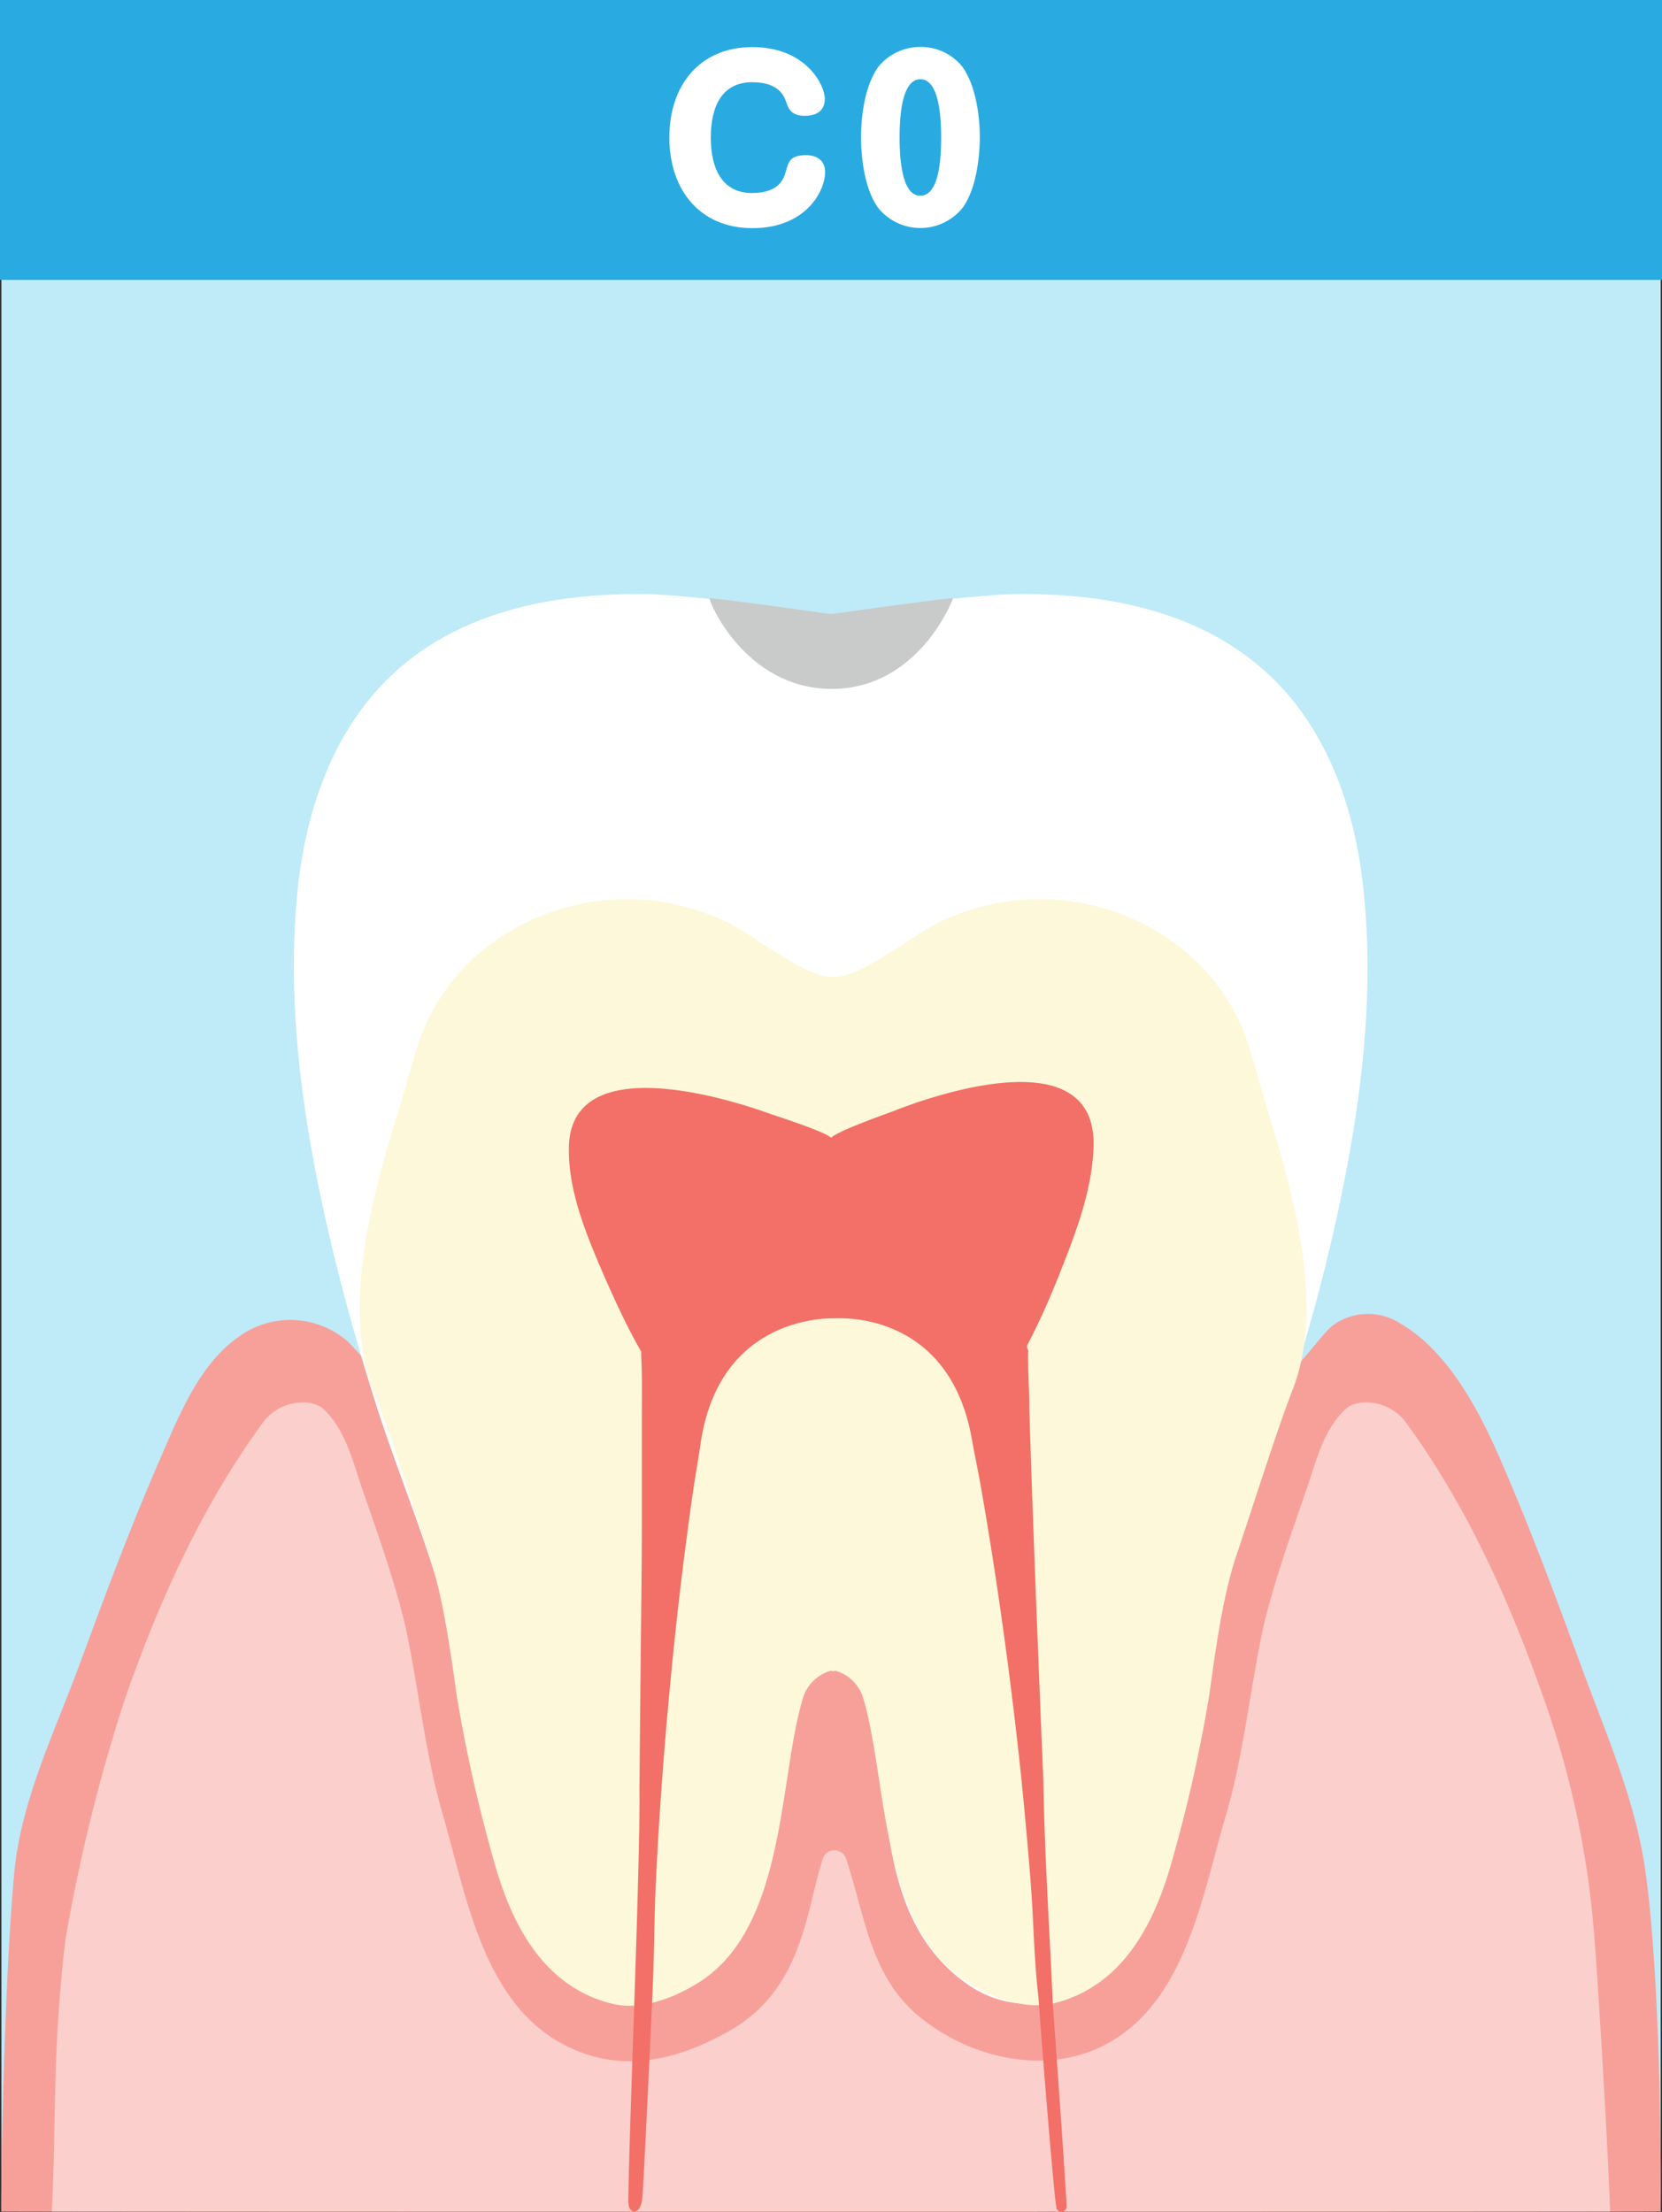 <svg xmlns="http://www.w3.org/2000/svg" viewBox="0 0 150 199.61"><rect x="0" y="0" width="150" height="199.61" fill="#333333" stroke="none"/><g id="&#x30EC;&#x30A4;&#x30E4;&#x30FC;_2" data-name="&#x30EC;&#x30A4;&#x30E4;&#x30FC; 2"><g id="&#x30EC;&#x30A4;&#x30E4;&#x30FC;_1-2" data-name="&#x30EC;&#x30A4;&#x30E4;&#x30FC; 1"><rect x="0.13" width="149.75" height="199.55" style="fill:#bfeaf8"></rect><path d="M148.52,169c-.86-6.42-3.58-12.55-5.83-18.68-2.34-6.38-4.71-12.76-7.45-19-1.89-4.31-4.67-9.43-8.79-11.84a5.37,5.37,0,0,0-6.14.12c-1.27.91-5,6.74-6.59,5.74-2.87-1.78-3.47-9.92-7.14-9.92H43.23c-3.67,0-3.91,7.46-6.79,9.25-1.43.89-4.19-2.84-5.07-3.62a7.88,7.88,0,0,0-9.77-.45c-3.49,2.38-5.37,6.94-7,10.72-2.75,6.27-5.12,12.65-7.46,19C4.87,156.45,1.89,162.55,1.29,169,.29,179.74.05,199.52.12,199.57s149.69.05,149.75,0S150,179.58,148.52,169Z" style="fill:#f7a09a"></path><path d="M145.32,199.55c-.27-6.83-.8-15.68-1.26-22.5-.05-.72-.11-1.43-.16-2.15a82.89,82.89,0,0,0-4.54-21.53c-3.08-8.82-6.91-17.34-12.37-24.86a4.51,4.51,0,0,0-4.1-1.94,3.3,3.3,0,0,0-1.24.41c-2.18,1.82-2.87,4.94-3.77,7.53-1.38,4-2.81,8-3.81,12.09-1.23,5.6-1.8,11.69-3.43,17.21-2.17,7.38-3.66,17.1-11.12,20.83-5.28,2.62-11.84,1.09-16.34-2.48-4.68-3.7-5.07-9.24-6.87-14.57a1.12,1.12,0,0,0-2,0c-1.57,4.65-1.74,11.91-8.54,15.72-4.67,2.62-9.61,3.85-14.66,1.32-7.47-3.72-9-13.44-11.13-20.82-1.63-5.52-2.2-11.61-3.43-17.21-1-4.1-2.43-8.12-3.81-12.09-.9-2.59-1.59-5.71-3.76-7.53a3.29,3.29,0,0,0-1.25-.41,4.52,4.52,0,0,0-4.1,1.94c-5.46,7.52-9.29,16-12.37,24.86a153.86,153.86,0,0,0-5.32,21.48c-.1.73-.19,1.47-.26,2.2-.91,9.08-.59,13.39-1,22.52H145.25Z" style="fill:#fbcfcc"></path><path d="M123,79.78c-.71-6.28-2.79-12.57-6.92-17.28-6.4-7.3-16.18-9.14-25.36-8.86a131.63,131.63,0,0,0-15.76,2,131.63,131.63,0,0,0-15.76-2c-9.18-.28-19,1.56-25.36,8.86-4.13,4.71-6.21,11-6.92,17.28-1.18,10.51.4,21.37,2.77,31.61,1.18,5.09,2.6,10.13,4.17,15.12s3.67,10.13,5.28,15.23c1.69,5.35,2.13,10.74,3.28,16.18,1.47,6.92,3.76,19.83,11.57,22.36a9.49,9.49,0,0,0,8.51-1.16c9.61-6.56,6.69-20.34,9.36-29.89A4.68,4.68,0,0,1,75,146a4.68,4.68,0,0,1,3.1,3.28c2.67,9.55-.25,23.33,9.36,29.89A9.49,9.49,0,0,0,96,180.28c7.81-2.53,10.1-15.44,11.57-22.36,1.15-5.44,1.59-10.83,3.28-16.18,1.61-5.1,3.72-10.28,5.28-15.23s3-10,4.17-15.12C122.64,101.15,124.22,90.29,123,79.78Z" style="fill:#fff"></path><path d="M114.47,100.39c-.61-2-1.14-4-1.77-6-3.44-11-16.74-16.48-27.76-11.24-1.61.77-3,1.83-4.47,2.73-1.08.65-3.9,2.5-5.27,2.24-1.38.26-4.2-1.59-5.28-2.24-1.5-.9-2.86-2-4.47-2.73-11-5.24-24.32.28-27.76,11.24-.63,2-1.16,4-1.77,6-2.34,7.56-5.12,17.68-2.19,25.15,1.48,3.78,3.76,10.94,5,14.74s1.89,8.47,2.51,12.85a134.81,134.81,0,0,0,3.39,15c1.48,5.24,4.29,11.23,10.77,12.73,2.56.59,5.63-.65,7.74-2,7.82-5,7.13-18.29,9.31-25.56A3.67,3.67,0,0,1,75,150.77a1.52,1.52,0,0,1,.2.06,1.06,1.06,0,0,1,.19-.06,3.67,3.67,0,0,1,2.52,2.49c2.18,7.27,1.49,20.55,9.31,25.56,2.11,1.34,5.18,2.58,7.74,2,6.48-1.5,9.29-7.49,10.77-12.73a134.81,134.81,0,0,0,3.39-15c.62-4.38,1.23-9.08,2.51-12.85s3.55-11,5-14.74C119.59,118.07,116.81,108,114.47,100.39Z" style="fill:#fdf8d9"></path><path d="M92.7,121.42c1.13-2.16,2.12-4.4,3-6.66,1.45-3.63,3-7.72,3-11.71-.16-8.74-13.14-4.67-17.71-2.92l-.35.14c-.6.23-4.92,1.74-5.63,2.4-.73-.63-5.1-2-5.7-2.22l-.36-.13c-4.62-1.6-17.71-5.26-17.61,3.48,0,4,1.74,8,3.3,11.62,1,2.23,2,4.43,3.23,6.55,0,.14,0,.29,0,.43.1,1.75.06,3.53.06,5.28,0,3.18,0,6.35,0,9.53,0,3.95-.06,7.9-.1,11.86s-.08,8.19-.12,12.29c.1,6.62-.93,30.58-1,37.19a1.76,1.76,0,0,0,.08.65.61.61,0,0,0,.07.14c.23.36.6.26.81,0a2.34,2.34,0,0,0,.31-1.13c.11-1.17,1-19.66,1-20.84.08-2.31.08-4.67.19-7q.22-4.78.57-9.56.59-8,1.49-16c.41-3.55.86-7.09,1.38-10.63.19-1.28.43-2.55.61-3.84,1.57-11,10.52-11.38,12-11.37h.21c1.45-.06,10.4,0,12.3,11,.23,1.28.5,2.55.73,3.82q.93,5.28,1.7,10.58,1.16,7.95,2,15.94c.32,3.18.61,6.35.86,9.54.18,2.28.25,4.64.4,6.95.08,1.18.17,2.35.31,3.52,0,.36,1.43,18.76,1.65,19.05s.59.37.81,0l.07-.14c.07-.21-1.24-18.37-1.25-18.59-.29-6.61-.74-13.24-.84-19.86q-.26-6.14-.5-12.28-.24-5.92-.45-11.86-.18-4.75-.32-9.51c0-1.76-.15-3.53-.1-5.29C92.69,121.7,92.68,121.56,92.7,121.42Z" style="fill:#f27067"></path><rect width="150" height="25.26" style="fill:#29abe2"></rect><path d="M74.44,8.93c0,1-.67,1.52-1.8,1.52S71.2,9.92,71,9.33s-.62-1.91-3.11-1.91c-2.72,0-3.74,2.16-3.74,5,0,3,1.17,5,3.71,5s2.91-1.38,3.08-2c.23-.85.4-1.4,1.78-1.42,1.23,0,1.75.7,1.75,1.51,0,1.78-1.78,5.08-6.56,5.08s-7.5-3.5-7.5-8.18,2.71-8.16,7.5-8.16S74.44,7.63,74.44,8.93Z" style="fill:#fff"></path><path d="M86.89,6.07c1.48,2.13,1.54,5.55,1.54,6.33,0,1.08-.14,4.37-1.54,6.34a4.9,4.9,0,0,1-7.65,0c-1.42-2-1.53-5.34-1.53-6.34,0-.8.05-4.19,1.53-6.33a4.84,4.84,0,0,1,3.83-1.83A4.77,4.77,0,0,1,86.89,6.07Zm-5.7,6.33c0,1.95.21,5.26,1.86,5.26,1.44,0,1.89-2.31,1.89-5.26,0-2.67-.4-5.25-1.87-5.25S81.19,9.71,81.19,12.4Z" style="fill:#fff"></path><path d="M64.05,54c-.16.11,3.15,8.16,11,8.17S86,54.13,86,54s-11,1.42-11,1.42S64.21,53.9,64.05,54Z" style="fill:#c9caca"></path></g></g></svg>